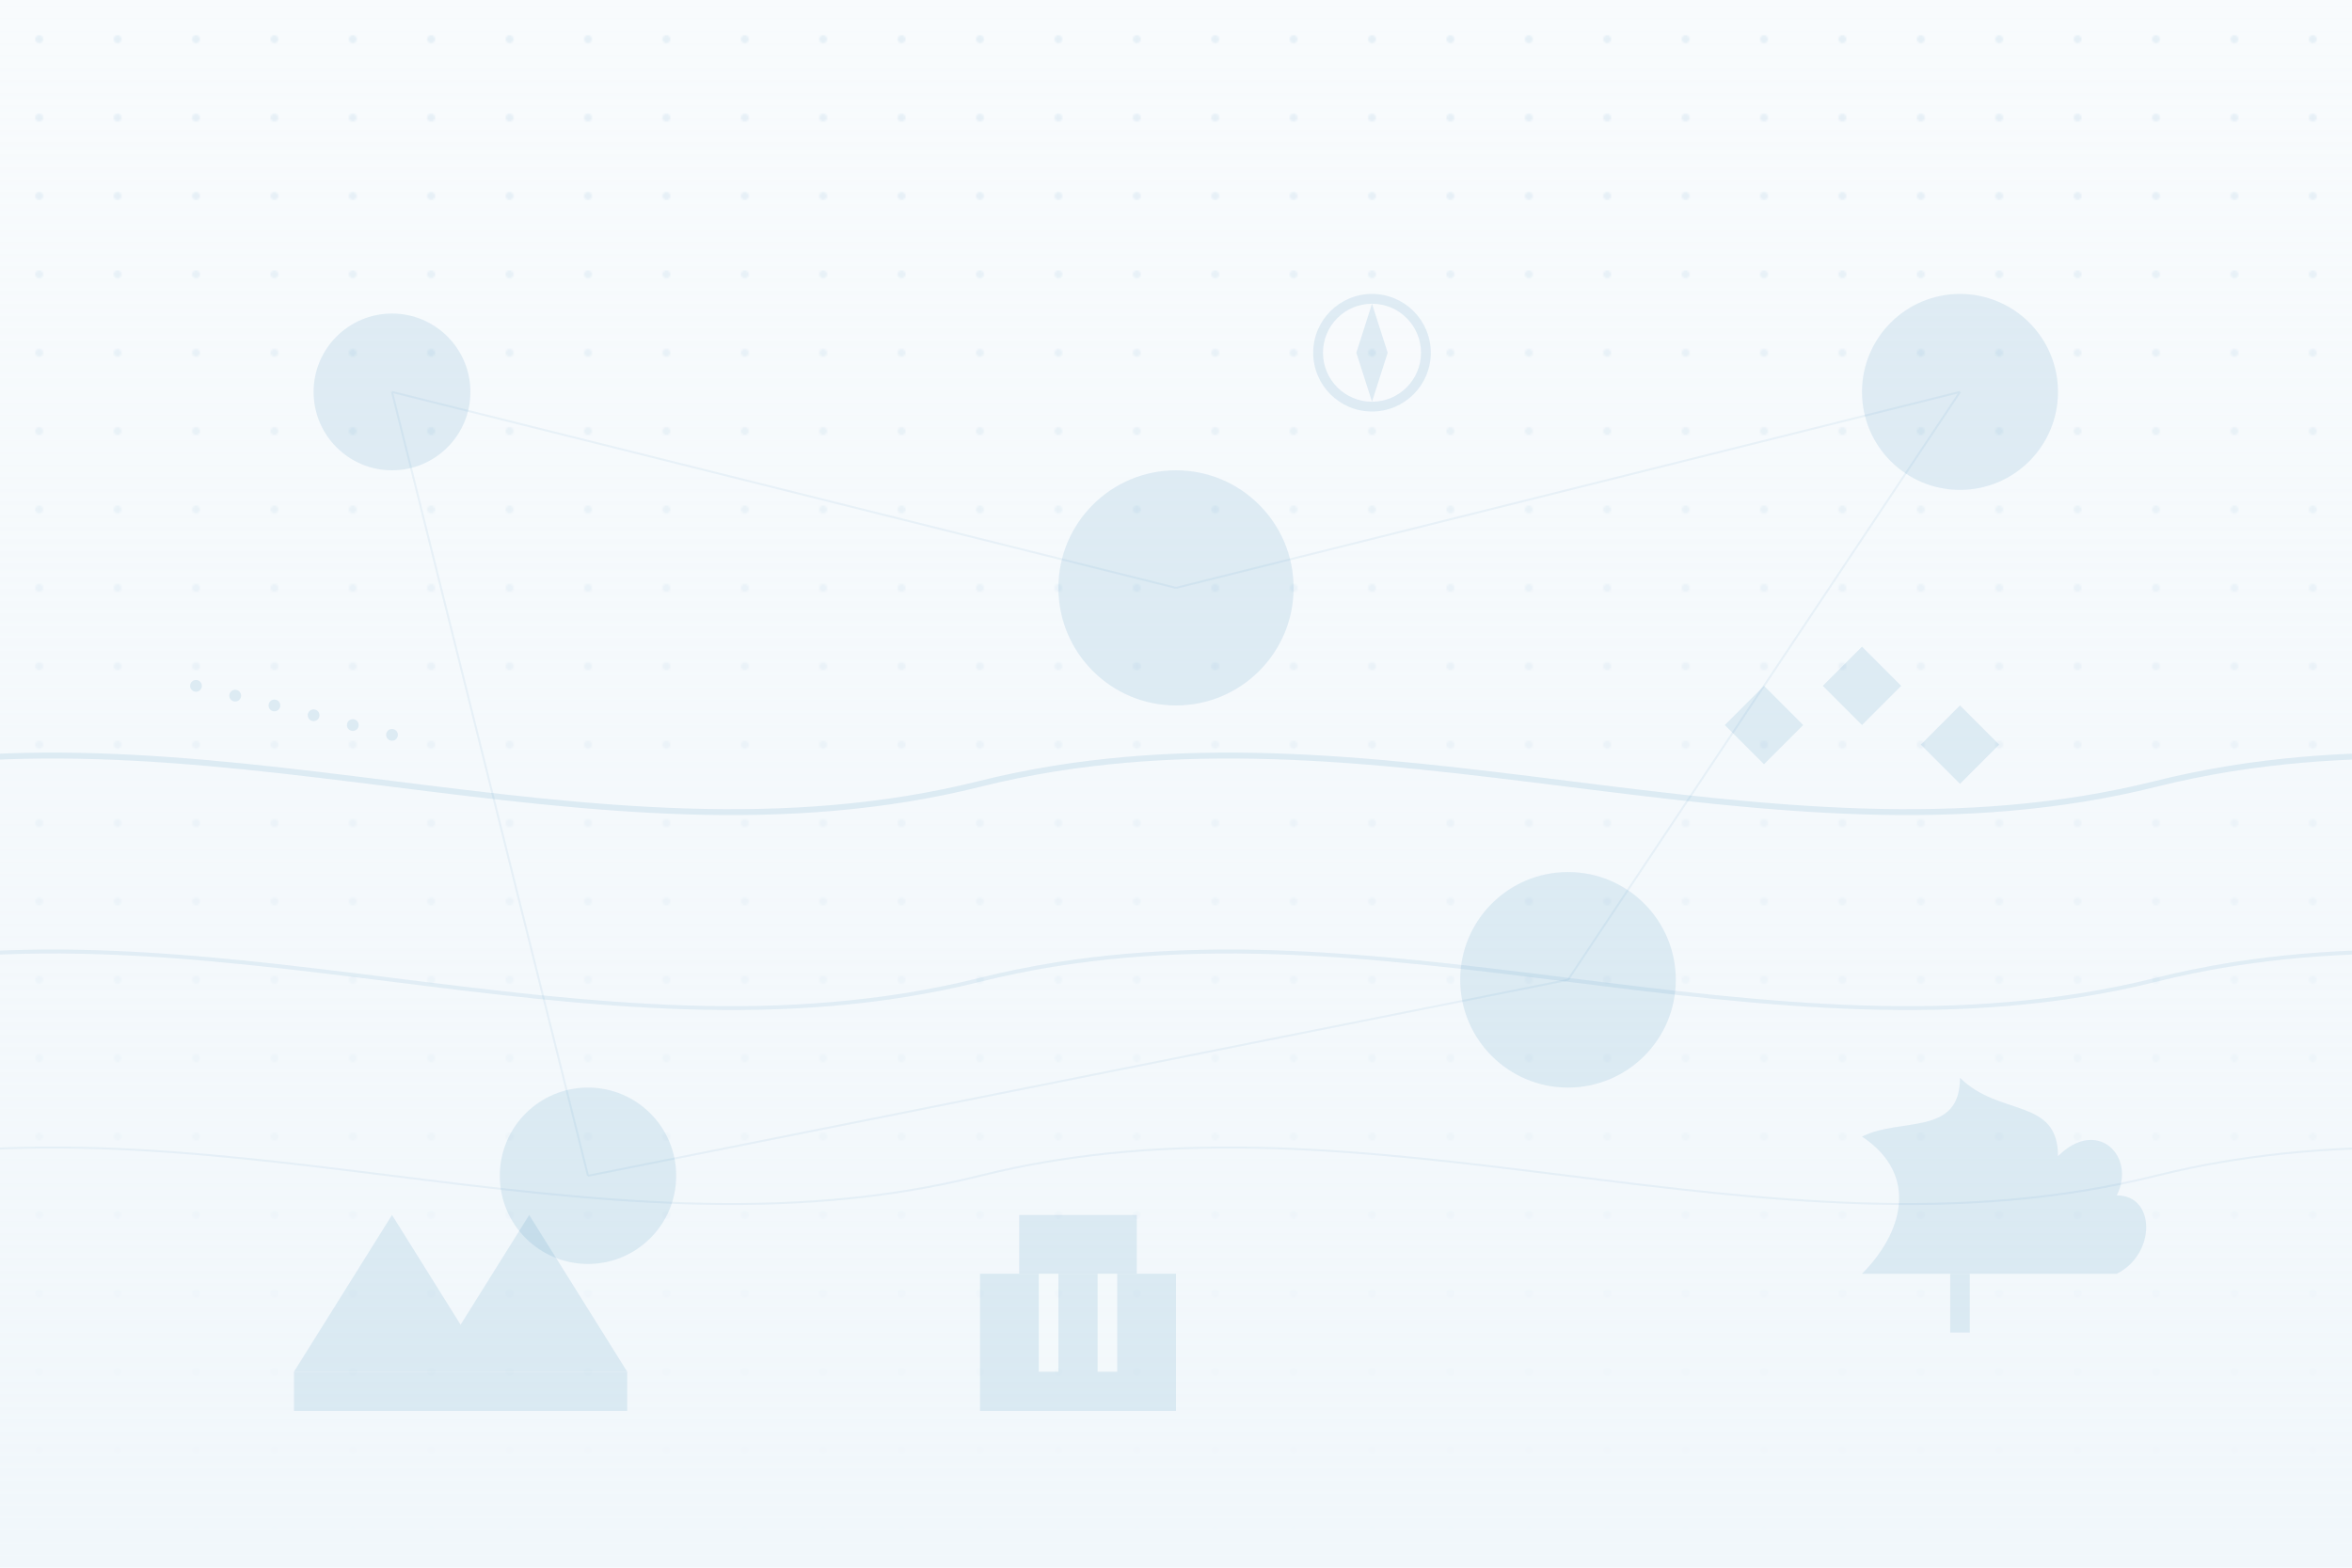 <svg xmlns="http://www.w3.org/2000/svg" width="1200" height="800" viewBox="0 0 1200 800">
  <defs>
    <pattern id="polka-dot" x="0" y="0" width="40" height="40" patternUnits="userSpaceOnUse">
      <circle cx="20" cy="20" r="2" fill="#0066a6" opacity="0.15" />
    </pattern>
    
    <linearGradient id="fade-gradient" x1="0%" y1="0%" x2="0%" y2="100%">
      <stop offset="0%" style="stop-color:#F1F7FB; stop-opacity:0.5" />
      <stop offset="100%" style="stop-color:#F1F7FB; stop-opacity:1" />
    </linearGradient>
    
    <filter id="shadow" x="-20%" y="-20%" width="140%" height="140%">
      <feDropShadow dx="2" dy="2" stdDeviation="5" flood-color="#0066a6" flood-opacity="0.1"/>
    </filter>
  </defs>
  
  <!-- Background with polka dots -->
  <rect width="1200" height="800" fill="white" />
  <rect width="1200" height="800" fill="url(#polka-dot)" />
  <rect width="1200" height="800" fill="url(#fade-gradient)" />
  
  <!-- Abstract travel elements -->
  
  <!-- Wave patterns representing travel and movement -->
  <path d="M-100,400 C100,350 300,450 500,400 C700,350 900,450 1100,400 C1300,350 1500,450 1700,400" 
        stroke="#0066a6" stroke-width="3" fill="none" opacity="0.1" />
        
  <path d="M-100,500 C100,450 300,550 500,500 C700,450 900,550 1100,500 C1300,450 1500,550 1700,500" 
        stroke="#0066a6" stroke-width="2" fill="none" opacity="0.08" />
        
  <path d="M-100,600 C100,550 300,650 500,600 C700,550 900,650 1100,600 C1300,550 1500,650 1700,600" 
        stroke="#0066a6" stroke-width="1" fill="none" opacity="0.06" />
  
  <!-- Abstract travel destinations represented by circular shapes -->
  <g opacity="0.1">
    <circle cx="200" cy="200" r="40" fill="#0066a6" filter="url(#shadow)" />
    <circle cx="600" cy="300" r="60" fill="#0066a6" filter="url(#shadow)" />
    <circle cx="1000" cy="200" r="50" fill="#0066a6" filter="url(#shadow)" />
    <circle cx="300" cy="600" r="45" fill="#0066a6" filter="url(#shadow)" />
    <circle cx="800" cy="500" r="55" fill="#0066a6" filter="url(#shadow)" />
  </g>
  
  <!-- Connection lines between destinations -->
  <g stroke="#0066a6" stroke-width="1" opacity="0.06">
    <line x1="200" y1="200" x2="600" y2="300" />
    <line x1="600" y1="300" x2="1000" y2="200" />
    <line x1="1000" y1="200" x2="800" y2="500" />
    <line x1="800" y1="500" x2="300" y2="600" />
    <line x1="300" y1="600" x2="200" y2="200" />
  </g>
  
  <!-- Abstract travel icons -->
  <g opacity="0.1">
    <!-- Simplified palm tree -->
    <path d="M950,650 C970,630 980,600 950,580 C970,570 1000,580 1000,550 C1020,570 1050,560 1050,590 C1070,570 1090,590 1080,610 C1100,610 1100,640 1080,650" fill="#0066a6" />
    <rect x="995" y="650" width="10" height="30" fill="#0066a6" />
    
    <!-- Simplified mountain -->
    <path d="M150,700 L200,620 L250,700 Z" fill="#0066a6" />
    <path d="M220,700 L270,620 L320,700 Z" fill="#0066a6" />
    <rect x="150" y="700" width="170" height="20" fill="#0066a6" />
    
    <!-- Simplified historical building -->
    <rect x="500" y="650" width="100" height="70" fill="#0066a6" />
    <rect x="520" y="620" width="60" height="30" fill="#0066a6" />
    <rect x="530" y="650" width="10" height="50" fill="white" />
    <rect x="560" y="650" width="10" height="50" fill="white" />
    
    <!-- Simplified compass -->
    <circle cx="700" cy="180" r="30" fill="#0066a6" />
    <circle cx="700" cy="180" r="25" fill="white" />
    <path d="M700,155 L708,180 L700,205 L692,180 Z" fill="#0066a6" />
    <circle cx="700" cy="180" r="3" fill="#0066a6" />
  </g>
  
  <!-- Decorative elements -->
  <g opacity="0.1">
    <!-- Dotted path -->
    <circle cx="100" cy="350" r="3" fill="#0066a6" />
    <circle cx="120" cy="355" r="3" fill="#0066a6" />
    <circle cx="140" cy="360" r="3" fill="#0066a6" />
    <circle cx="160" cy="365" r="3" fill="#0066a6" />
    <circle cx="180" cy="370" r="3" fill="#0066a6" />
    <circle cx="200" cy="375" r="3" fill="#0066a6" />
    
    <!-- Diamond pattern -->
    <path d="M900,350 L920,370 L900,390 L880,370 Z" fill="#0066a6" />
    <path d="M950,330 L970,350 L950,370 L930,350 Z" fill="#0066a6" />
    <path d="M1000,360 L1020,380 L1000,400 L980,380 Z" fill="#0066a6" />
  </g>
</svg>
